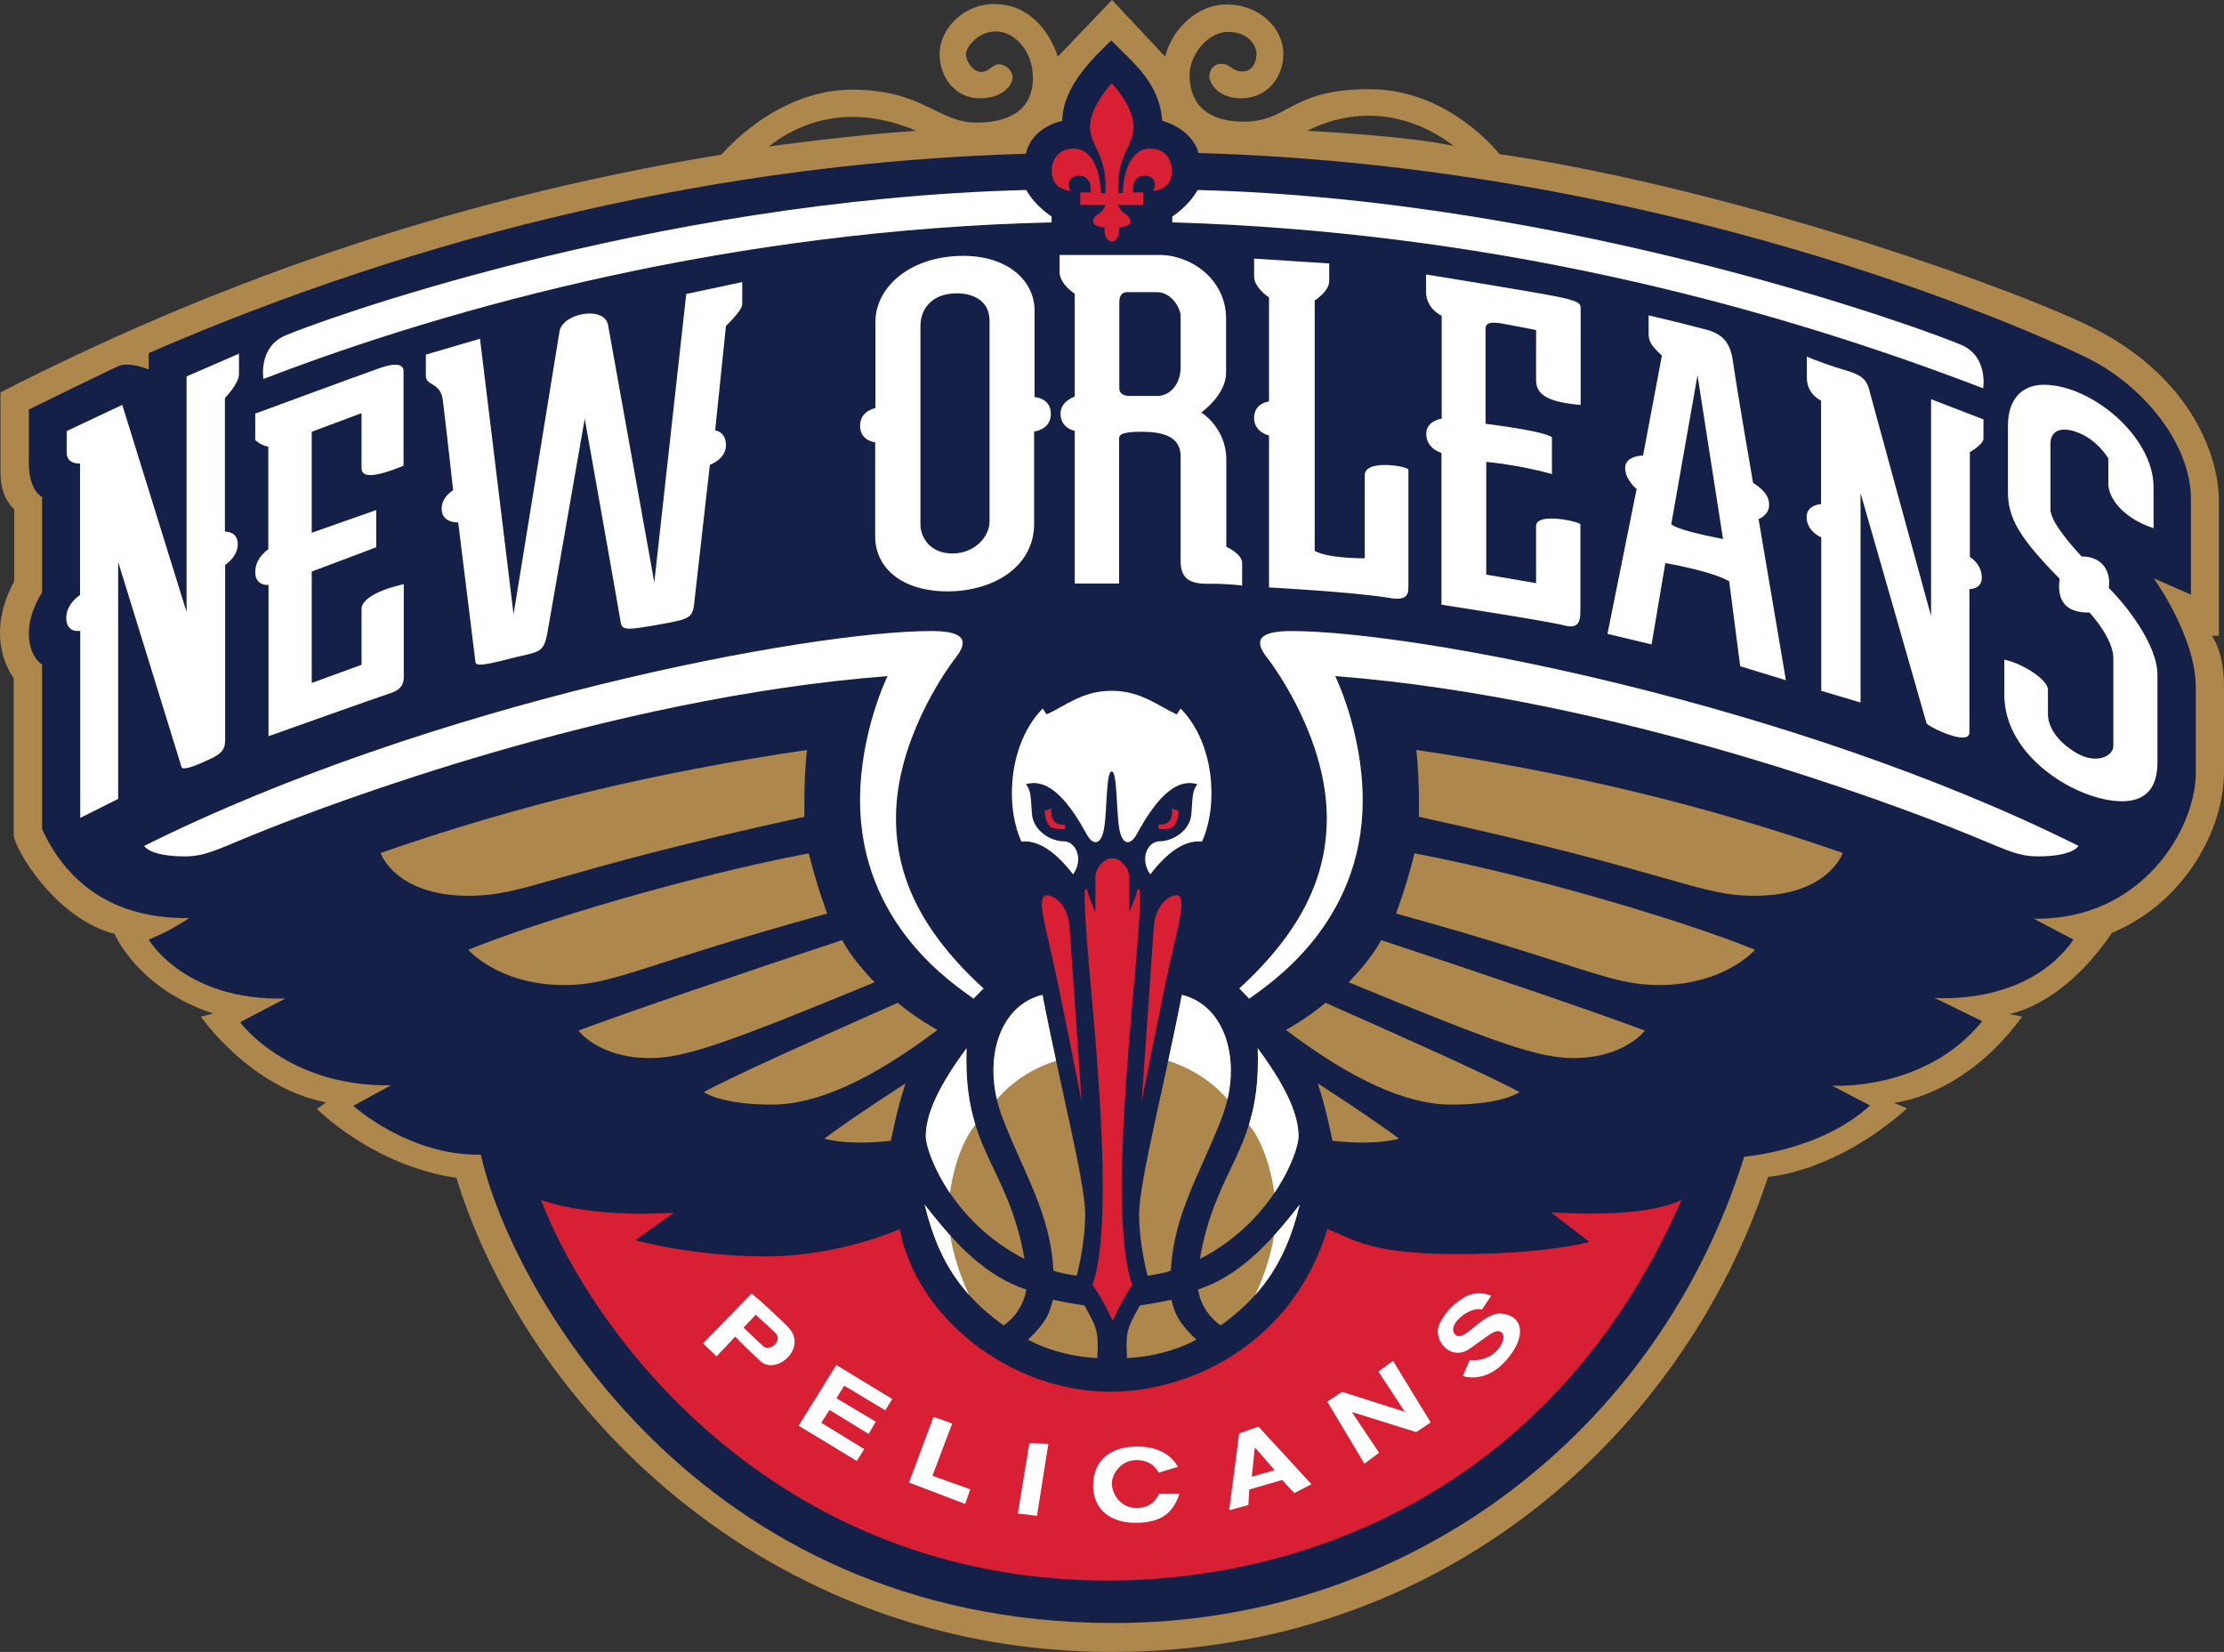 <?xml version="1.0" encoding="UTF-8"?>
<svg xmlns="http://www.w3.org/2000/svg" xmlns:xlink="http://www.w3.org/1999/xlink" width="190.07pt" height="141.18pt" viewBox="0 0 190.07 141.18" version="1.1">
<rect x="0" y="0" width="190.07" height="141.18" fill="#333333" stroke="none"/>
<defs>
<clipPath id="clip1">
  <path d="M 0 0 L 190.07 0 L 190.07 141.18 L 0 141.18 Z M 0 0 "/>
</clipPath>
</defs>
<g id="surface1">
<g clip-path="url(#clip1)" clip-rule="nonzero">
<path style=" stroke:none;fill-rule:nonzero;fill:rgb(67.799%,52.899%,29.399%);fill-opacity:1;" d="M 65.695 12.52 C 65.695 12.52 72.543 11.566 78.305 11.176 C 73.453 9.137 69.164 9.832 65.695 12.52 M 111.719 11.176 C 111.719 11.176 120.387 11.609 124.242 12.477 C 120.516 9.617 115.965 9.051 111.719 11.176 M 99.586 4.848 C 99.973 2.984 101.969 0.383 104.828 0.383 C 107.688 0.383 109.68 2.465 109.68 4.59 C 109.68 6.711 108.207 8.402 106.086 8.402 C 103.961 8.402 103.355 6.973 103.355 6.539 C 103.355 6.105 103.613 5.453 104.395 5.453 C 105.172 5.453 105.262 6.105 106.172 6.105 C 107.082 6.105 107.383 5.238 107.383 4.59 C 107.383 3.938 106.734 2.727 104.957 2.727 C 103.18 2.727 101.664 4.719 101.664 6.41 C 101.664 8.102 102.402 10.395 106.301 10.395 C 110.199 10.395 110.199 7.621 117.047 7.621 C 123.895 7.621 128.141 13.168 128.141 13.168 C 146.43 15.855 169.008 23.438 178.02 27.602 C 187.031 31.758 189.633 38.777 189.633 42.809 L 189.633 54.336 L 189.027 54.336 C 189.027 54.336 190.066 55.68 190.066 58.496 L 190.066 66.039 C 190.066 70.762 186.816 77.086 180.488 79.73 C 176.242 86.016 171.695 86.664 171.695 86.664 L 172.82 86.883 C 167.793 93.77 161.855 94.25 161.855 94.25 L 162.984 94.727 C 156.742 100.27 151.109 100.574 151.109 100.574 C 143.828 122.676 123.199 141.18 95.078 141.18 C 64.961 141.18 44.852 119.727 39.004 100.66 C 31.852 99.621 27.086 94.77 27.086 94.77 L 27.863 94.207 C 21.406 92.992 17.16 86.883 17.16 86.883 L 18.242 86.621 C 11.742 84.5 9.793 79.816 9.793 79.816 C 4.723 78.52 1.168 72.453 1.168 71.324 L 1.168 57.934 C 1.168 57.934 0 56.504 0 54.078 C 0 51.648 1.215 49.699 1.215 49.699 L 1.215 43.504 C 1.215 43.504 0.043 42.637 0.043 40.426 L 0.043 33.535 C 17.203 24.738 37.441 17.199 61.664 13.211 C 61.664 13.211 66.258 7.664 72.801 7.664 C 78.914 7.664 80.129 10.48 83.465 10.48 C 85.5 10.48 88.273 9.875 88.273 6.668 C 88.273 4.242 86.629 2.684 85.109 2.684 C 83.594 2.684 82.551 4.023 82.551 4.633 C 82.551 5.238 83.16 6.148 83.852 6.148 C 84.547 6.148 84.805 5.496 85.371 5.496 C 85.934 5.496 86.539 6.02 86.539 6.625 C 86.539 7.23 85.762 8.402 83.723 8.402 C 81.688 8.402 80.301 6.668 80.301 4.59 C 80.301 2.508 82.336 0.344 84.938 0.344 C 89.184 0.344 90.398 4.852 90.398 4.852 L 95.035 -0.004 "/>
</g>
<path style=" stroke:none;fill-rule:nonzero;fill:rgb(8.199%,12.5%,27.8%);fill-opacity:1;" d="M 94.973 3.461 C 92.172 6.078 90.859 8.074 90.773 10.34 C 90.773 10.34 88.211 10.785 87.676 13.141 C 61.883 13.883 36.359 19.898 12.711 30.176 L 12.711 31.574 C 12.711 31.574 11.043 30.891 10.152 31.277 C 9.258 31.664 2.465 35 2.465 35 L 2.465 39.586 C 2.465 41.969 3.598 42.477 3.598 42.477 L 3.598 50.637 C 3.598 50.637 2.465 52.273 2.465 54.121 C 2.465 56.148 3.598 56.801 3.598 56.801 L 3.598 70.859 C 5.238 74.465 8.75 78.574 16.164 78.457 C 16.164 78.457 14.914 79.379 12.711 80.305 C 12.711 80.305 15.75 85.547 24.387 85.336 L 20.516 87.359 C 20.516 87.359 24.562 92.898 33.41 92.75 L 30.195 94.508 C 30.195 94.508 34.93 98.797 41.094 98.68 C 43.656 110.113 59.531 138.707 95.211 138.707 C 120.465 138.707 141.762 122.355 149.059 98.855 C 149.059 98.855 155.613 98.352 159.812 94.48 L 156.566 92.781 C 156.566 92.781 164.52 93.316 169.402 87.273 L 165.324 85.277 C 165.324 85.277 173.219 86.02 177.207 80.301 L 173.812 78.516 C 183.133 78.664 187.66 70.742 187.66 66.066 L 187.66 58.738 C 187.66 54.391 184.059 49.418 184.059 49.418 L 187.242 50.816 L 187.242 42.625 C 187.242 38.039 183.254 32.855 177.98 30.387 C 172.711 27.914 142.062 14.211 102.422 13.078 C 102.422 13.078 102.094 11.176 99.324 10.309 C 99.086 7.062 96.844 5.363 94.973 3.461 "/>
<path style=" stroke:none;fill-rule:nonzero;fill:rgb(84.698%,12.199%,20%);fill-opacity:1;" d="M 95.004 20.676 C 95.809 20.438 95.629 19.453 95.629 19.453 C 95.629 19.453 96.613 19.363 96.613 18.977 C 96.613 18.234 95.809 18.383 95.57 17.52 L 97.715 17.52 L 97.715 16.445 L 96.852 16.445 C 96.734 15.82 97 15.016 97.773 15.016 C 98.551 15.016 98.938 15.551 98.547 16.328 C 99.891 16.148 100.156 15.312 100.156 14.57 C 100.156 13.824 99.711 12.691 98.281 12.691 C 96.852 12.691 96.02 14.301 95.957 16.508 L 95.57 16.508 C 95.391 13.199 96.883 12.543 96.883 10.816 C 96.883 9.09 95.035 7.125 95.035 7.125 L 95.004 7.125 C 95.004 7.125 93.16 9.09 93.16 10.816 C 93.16 12.543 94.648 13.199 94.469 16.508 L 94.082 16.508 C 94.023 14.301 93.188 12.691 91.758 12.691 C 90.332 12.691 89.883 13.824 89.883 14.57 C 89.883 15.312 90.152 16.148 91.492 16.328 C 91.105 15.551 91.492 15.016 92.266 15.016 C 93.039 15.016 93.309 15.82 93.188 16.445 L 92.324 16.445 L 92.324 17.52 L 94.469 17.52 C 94.23 18.383 93.426 18.234 93.426 18.977 C 93.426 19.363 94.41 19.453 94.41 19.453 C 94.41 19.453 94.23 20.438 95.035 20.676 "/>
<path style=" stroke:none;fill-rule:nonzero;fill:rgb(84.698%,12.199%,20%);fill-opacity:1;" d="M 76.891 105.047 C 76.891 105.047 71.742 107.375 65.449 107.375 C 59.16 107.375 54.305 105.988 54.305 105.988 L 57.598 103.637 C 57.598 103.637 50.84 104.18 46.234 102.547 C 50.891 114.605 66.664 135.082 94.695 135.082 C 110.32 135.082 132.434 128.246 143.727 102.52 C 143.727 102.52 141.352 104.152 132.559 103.609 L 135.828 106.137 C 135.828 106.137 132.238 107.176 124.66 107.176 C 117.078 107.176 115.793 105.938 113.441 105.047 C 110.52 114.68 101.926 118.938 94.895 118.938 C 86.227 118.938 78.305 112.5 76.891 105.047 "/>
<path style=" stroke:none;fill-rule:nonzero;fill:rgb(100%,100%,100%);fill-opacity:1;" d="M 89.871 19.004 L 89.871 18.496 C 89.871 18.496 88.535 17.695 87.703 16.238 C 55.254 17.07 26.582 27.688 24.324 28.699 C 22.062 29.711 22.512 32.387 22.512 32.387 C 38.746 26.141 62.602 19.656 89.871 19.004 "/>
<path style=" stroke:none;fill-rule:nonzero;fill:rgb(100%,100%,100%);fill-opacity:1;" d="M 100.188 19.004 L 100.188 18.496 C 100.188 18.496 101.523 17.695 102.355 16.238 C 134.805 17.07 165.414 28.488 167.672 29.5 C 169.934 30.512 169.488 33.188 169.488 33.188 C 153.246 26.941 129.309 19.863 100.188 19.004 "/>
<path style=" stroke:none;fill-rule:nonzero;fill:rgb(100%,100%,100%);fill-opacity:1;" d="M 95.008 65.93 C 95.496 65.93 95.391 69.336 95.66 70.836 C 95.934 72.332 96.641 72.199 97.133 71.324 C 99.121 67.645 100.781 66.559 102.336 67.02 C 101.898 67.566 101.926 68.082 101.82 69.555 C 101.711 71.027 100.184 71.898 99.121 71.898 C 98.059 71.898 97.379 73.422 98.305 74.73 C 99.746 72.852 101.246 71.762 102.719 71.926 C 102.719 71.926 103.535 70.344 103.535 67.84 C 103.535 62.852 100.891 60.562 100.891 60.562 L 100.566 61.055 C 98.957 60.32 97.484 59.039 95.035 59.039 L 94.98 59.039 C 92.527 59.039 91.055 60.32 89.449 61.055 L 89.121 60.562 C 89.121 60.562 86.48 62.852 86.48 67.84 C 86.48 70.344 87.297 71.926 87.297 71.926 C 88.77 71.762 90.266 72.852 91.711 74.73 C 92.637 73.422 91.953 71.898 90.895 71.898 C 89.828 71.898 88.305 71.027 88.195 69.555 C 88.086 68.082 88.113 67.566 87.676 67.02 C 89.23 66.559 90.895 67.645 92.883 71.324 C 93.371 72.199 94.078 72.332 94.352 70.836 C 94.625 69.336 94.516 65.93 95.008 65.93 "/>
<path style=" stroke:none;fill-rule:nonzero;fill:rgb(84.698%,12.199%,20%);fill-opacity:1;" d="M 89.855 69.094 L 89.285 69.309 C 89.285 69.309 89.312 70.617 90.023 70.781 C 90.73 70.945 91.004 70.836 91.004 70.836 L 91.004 70.453 C 91.004 70.453 89.695 70.727 89.855 69.094 "/>
<path style=" stroke:none;fill-rule:nonzero;fill:rgb(84.698%,12.199%,20%);fill-opacity:1;" d="M 100.156 69.094 L 100.727 69.309 C 100.727 69.309 100.699 70.617 99.992 70.781 C 99.281 70.945 99.012 70.836 99.012 70.836 L 99.012 70.453 C 99.012 70.453 100.316 70.727 100.156 69.094 "/>
<path style=" stroke:none;fill-rule:nonzero;fill:rgb(84.698%,12.199%,20%);fill-opacity:1;" d="M 89.34 76.504 C 88.879 76.773 88.93 77.648 89.668 80.672 C 90.402 83.695 92.445 94.184 92.445 94.184 C 92.445 94.184 91.52 80.781 91.41 79.227 C 91.301 77.672 90.402 76.504 89.34 76.504 "/>
<path style=" stroke:none;fill-rule:nonzero;fill:rgb(84.698%,12.199%,20%);fill-opacity:1;" d="M 100.676 76.504 C 101.141 76.773 101.086 77.648 100.348 80.672 C 99.613 83.695 97.57 94.184 97.57 94.184 C 97.57 94.184 98.496 80.781 98.605 79.227 C 98.715 77.672 99.613 76.504 100.676 76.504 "/>
<path style=" stroke:none;fill-rule:nonzero;fill:rgb(84.698%,12.199%,20%);fill-opacity:1;" d="M 95.109 112.844 C 96.148 110.609 96.781 109.793 96.781 109.793 C 96.781 109.793 95.883 108.156 95.883 101.539 C 95.883 94.918 96.621 87.59 97.109 81.926 C 97.602 76.258 97.383 76.012 97.383 76.012 L 97.219 76.012 C 97.109 76.637 96.512 77.945 96.512 77.945 L 96.512 75.004 C 96.512 74.078 95.668 73.367 95.203 73.367 L 94.926 73.367 C 94.461 73.367 93.617 74.078 93.617 75.004 L 93.617 77.945 C 93.617 77.945 93.016 76.637 92.906 76.012 L 92.746 76.012 C 92.746 76.012 92.527 76.258 93.016 81.926 C 93.508 87.59 94.242 94.918 94.242 101.539 C 94.242 108.156 93.344 109.793 93.344 109.793 C 93.344 109.793 94.051 110.637 95.09 112.871 "/>
<path style=" stroke:none;fill-rule:nonzero;fill:rgb(100%,100%,100%);fill-opacity:1;" d="M 79.621 53.93 C 69.051 53.93 36.891 60.043 12.324 72.293 C 12.324 72.293 12.77 73.188 15.773 73.188 C 17.766 73.188 18.684 72.492 23.141 70.746 C 27.598 69 51.758 59.641 75.855 57.781 C 75.855 57.781 73.504 62.531 73.504 68.398 C 73.504 79.078 81.68 84.207 83.203 85.352 L 84.055 84.477 C 78.723 79.594 76.574 74.914 76.574 69.918 C 76.574 63.426 80.672 57.492 81.703 56.168 C 82.73 54.848 82.559 53.93 79.621 53.93 "/>
<path style=" stroke:none;fill-rule:nonzero;fill:rgb(100%,100%,100%);fill-opacity:1;" d="M 110.344 53.93 C 120.914 53.93 153.074 60.043 177.641 72.293 C 177.641 72.293 177.195 73.188 174.191 73.188 C 172.199 73.188 171.281 72.492 166.824 70.746 C 162.367 69 138.203 59.641 114.109 57.781 C 114.109 57.781 116.461 62.531 116.461 68.398 C 116.461 79.078 108.285 84.207 106.762 85.352 L 105.91 84.477 C 111.242 79.594 113.391 74.914 113.391 69.918 C 113.391 63.426 109.293 57.492 108.262 56.168 C 107.234 54.848 107.406 53.93 110.344 53.93 "/>
<path style=" stroke:none;fill-rule:nonzero;fill:rgb(67.799%,52.899%,29.399%);fill-opacity:1;" d="M 68.961 64.094 C 55.758 66.043 44.34 68.789 32.523 72.898 C 32.523 72.898 33.746 76.555 40.043 76.555 C 45.004 76.555 46.66 74.633 68.75 69.805 C 68.75 69.805 68.668 66.816 68.961 64.094 "/>
<path style=" stroke:none;fill-rule:nonzero;fill:rgb(67.799%,52.899%,29.399%);fill-opacity:1;" d="M 70.695 78.074 C 70.695 78.074 69.789 75.672 69.121 72.926 C 58.797 74.898 46.152 78.688 40.016 81.168 C 40.016 81.168 42.605 84.184 48.234 84.184 C 52.504 84.184 54.555 82.527 70.695 78.074 "/>
<path style=" stroke:none;fill-rule:nonzero;fill:rgb(67.799%,52.899%,29.399%);fill-opacity:1;" d="M 74.75 83.945 C 74.75 83.945 72.832 82.023 71.977 80.34 C 63.734 83.062 53.383 86.586 49.434 88.078 C 49.434 88.078 51.168 90.426 55.543 90.426 C 58.504 90.426 62.027 89.199 74.75 83.945 "/>
<path style=" stroke:none;fill-rule:nonzero;fill:rgb(67.799%,52.899%,29.399%);fill-opacity:1;" d="M 80.113 88.023 C 80.113 88.023 78.301 87.035 76.723 85.703 C 70.402 88.504 62.824 91.867 60.156 93.332 C 60.156 93.332 61.543 94.402 65.973 94.402 C 69.844 94.402 74.484 92.266 80.113 88.023 "/>
<path style=" stroke:none;fill-rule:nonzero;fill:rgb(67.799%,52.899%,29.399%);fill-opacity:1;" d="M 77.391 92.586 C 77.391 92.586 72.512 95.734 70.457 97.309 C 70.457 97.309 72.27 97.922 76.137 97.496 C 76.137 97.496 76.672 94.691 77.391 92.586 "/>
<path style=" stroke:none;fill-rule:nonzero;fill:rgb(67.799%,52.899%,29.399%);fill-opacity:1;" d="M 121.047 64.094 C 134.254 66.043 145.672 68.789 157.488 72.898 C 157.488 72.898 156.262 76.555 149.965 76.555 C 145.004 76.555 143.352 74.633 121.262 69.805 C 121.262 69.805 121.34 66.816 121.047 64.094 "/>
<path style=" stroke:none;fill-rule:nonzero;fill:rgb(67.799%,52.899%,29.399%);fill-opacity:1;" d="M 119.312 78.074 C 119.312 78.074 120.219 75.672 120.887 72.926 C 131.211 74.898 143.855 78.688 149.992 81.168 C 149.992 81.168 147.406 84.184 141.773 84.184 C 137.508 84.184 135.453 82.527 119.312 78.074 "/>
<path style=" stroke:none;fill-rule:nonzero;fill:rgb(67.799%,52.899%,29.399%);fill-opacity:1;" d="M 115.258 83.945 C 115.258 83.945 117.18 82.023 118.031 80.34 C 126.277 83.062 136.629 86.586 140.574 88.078 C 140.574 88.078 138.84 90.426 134.465 90.426 C 131.504 90.426 127.984 89.199 115.258 83.945 "/>
<path style=" stroke:none;fill-rule:nonzero;fill:rgb(67.799%,52.899%,29.399%);fill-opacity:1;" d="M 109.895 88.023 C 109.895 88.023 111.711 87.035 113.285 85.703 C 119.605 88.504 127.184 91.867 129.852 93.332 C 129.852 93.332 128.465 94.402 124.035 94.402 C 120.164 94.402 115.523 92.266 109.895 88.023 "/>
<path style=" stroke:none;fill-rule:nonzero;fill:rgb(67.799%,52.899%,29.399%);fill-opacity:1;" d="M 112.617 92.586 C 112.617 92.586 117.5 95.734 119.555 97.309 C 119.555 97.309 117.738 97.922 113.871 97.496 C 113.871 97.496 113.336 94.691 112.617 92.586 "/>
<path style=" stroke:none;fill-rule:nonzero;fill:rgb(67.799%,52.899%,29.399%);fill-opacity:1;" d="M 89.094 85.023 C 85.305 85.934 83.887 90.82 85.668 95.504 C 87.453 100.188 89.785 103.695 90.027 108.582 C 90.027 108.582 90.27 108.762 92.016 109.027 C 92.016 109.027 92.742 106.434 92.742 103.734 C 92.742 101 90.492 92.344 89.094 85.023 "/>
<path style=" stroke:none;fill-rule:nonzero;fill:rgb(100%,100%,100%);fill-opacity:1;" d="M 90.258 90.664 C 89.848 88.773 89.445 86.855 89.094 85.023 C 85.719 85.836 84.223 89.801 85.199 93.965 C 85.199 93.965 86.879 91.715 90.258 90.664 "/>
<path style=" stroke:none;fill-rule:nonzero;fill:rgb(67.799%,52.899%,29.399%);fill-opacity:1;" d="M 82.605 89.59 C 79.527 93.727 79.121 95.895 79.121 97.152 C 79.121 98.406 81.25 104.367 87.555 107.594 C 86.156 99.547 82.285 98.348 82.605 89.59 "/>
<path style=" stroke:none;fill-rule:nonzero;fill:rgb(100%,100%,100%);fill-opacity:1;" d="M 83.359 96.121 C 82.828 94.398 82.504 92.379 82.605 89.59 C 79.527 93.723 79.121 95.891 79.121 97.148 C 79.121 97.812 79.711 99.777 81.188 101.961 C 81.188 101.961 81.594 98.293 83.359 96.121 "/>
<path style=" stroke:none;fill-rule:nonzero;fill:rgb(67.799%,52.899%,29.399%);fill-opacity:1;" d="M 79.02 102.949 C 79.953 106.68 81.43 110.188 85.77 113.27 C 85.77 113.27 87.352 112.316 87.715 110.211 C 84.23 109.035 81.758 106.457 79.02 102.949 "/>
<path style=" stroke:none;fill-rule:nonzero;fill:rgb(100%,100%,100%);fill-opacity:1;" d="M 81.219 105.598 C 80.488 104.789 79.766 103.906 79.02 102.949 C 79.699 105.672 80.668 108.273 82.828 110.676 C 82.828 110.676 81.617 108.262 81.219 105.598 "/>
<path style=" stroke:none;fill-rule:nonzero;fill:rgb(67.799%,52.899%,29.399%);fill-opacity:1;" d="M 92.684 111.566 C 92.684 111.566 91.266 111.363 89.988 111.082 C 89.723 111.992 89.645 112.785 87.859 114.488 C 87.859 114.488 90.168 115.883 93.777 116.066 C 93.922 113.594 93.656 113.391 92.684 111.566 "/>
<path style=" stroke:none;fill-rule:nonzero;fill:rgb(67.799%,52.899%,29.399%);fill-opacity:1;" d="M 101.004 85.023 C 104.793 85.934 106.211 90.82 104.43 95.504 C 102.645 100.188 100.312 103.695 100.066 108.582 C 100.066 108.582 99.828 108.762 98.082 109.027 C 98.082 109.027 97.352 106.434 97.352 103.734 C 97.352 101 99.602 92.344 101.004 85.023 "/>
<path style=" stroke:none;fill-rule:nonzero;fill:rgb(100%,100%,100%);fill-opacity:1;" d="M 99.84 90.664 C 100.246 88.773 100.652 86.855 101.004 85.023 C 104.379 85.836 105.871 89.801 104.898 93.965 C 104.898 93.965 103.219 91.715 99.84 90.664 "/>
<path style=" stroke:none;fill-rule:nonzero;fill:rgb(67.799%,52.899%,29.399%);fill-opacity:1;" d="M 107.488 89.59 C 110.57 93.727 110.977 95.895 110.977 97.152 C 110.977 98.406 108.848 104.367 102.543 107.594 C 103.941 99.547 107.812 98.348 107.488 89.59 "/>
<path style=" stroke:none;fill-rule:nonzero;fill:rgb(100%,100%,100%);fill-opacity:1;" d="M 106.738 96.121 C 107.27 94.398 107.594 92.379 107.488 89.59 C 110.57 93.723 110.977 95.891 110.977 97.148 C 110.977 97.812 110.387 99.777 108.906 101.961 C 108.906 101.961 108.504 98.293 106.738 96.121 "/>
<path style=" stroke:none;fill-rule:nonzero;fill:rgb(67.799%,52.899%,29.399%);fill-opacity:1;" d="M 111.078 102.949 C 110.145 106.68 108.664 110.188 104.324 113.27 C 104.324 113.27 102.746 112.316 102.383 110.211 C 105.867 109.035 108.34 106.457 111.078 102.949 "/>
<path style=" stroke:none;fill-rule:nonzero;fill:rgb(100%,100%,100%);fill-opacity:1;" d="M 108.879 105.598 C 109.609 104.789 110.336 103.906 111.078 102.949 C 110.398 105.672 109.426 108.273 107.27 110.676 C 107.27 110.676 108.48 108.262 108.879 105.598 "/>
<path style=" stroke:none;fill-rule:nonzero;fill:rgb(67.799%,52.899%,29.399%);fill-opacity:1;" d="M 97.414 111.566 C 97.414 111.566 98.832 111.363 100.109 111.082 C 100.371 111.992 100.453 112.785 102.238 114.488 C 102.238 114.488 99.926 115.883 96.316 116.066 C 96.176 113.594 96.438 113.391 97.414 111.566 "/>
<path style=" stroke:none;fill-rule:nonzero;fill:rgb(100%,100%,100%);fill-opacity:1;" d="M 15.945 32.168 L 15.945 52.301 L 10.449 34.602 L 5.699 36.84 L 5.699 38.684 C 5.699 39.723 6.84 39.605 6.84 39.605 L 6.84 50.848 C 6.84 50.848 5.664 51.594 5.664 52.793 C 5.664 54.164 6.859 53.91 6.859 53.91 L 6.859 69.902 L 10.098 68.273 L 10.098 48.023 L 15.531 65.605 C 15.531 65.605 15.652 65.961 17.75 64.961 C 19.223 64.332 19.242 63.84 19.242 63.074 L 19.242 48.277 C 19.242 48.277 20.32 47.613 20.32 46.492 C 20.32 45.375 19.223 45.434 19.223 45.434 L 19.223 34.012 C 19.223 34.012 20.422 32.797 20.422 31.973 L 20.422 30.227 "/>
<path style=" stroke:none;fill-rule:nonzero;fill:rgb(100%,100%,100%);fill-opacity:1;" d="M 21.812 35.348 L 21.812 37.586 C 21.812 37.586 22.145 38.016 22.93 38.172 L 22.93 46.945 C 22.93 46.945 21.812 47.652 21.812 48.887 C 21.812 50.125 22.949 49.988 22.949 49.988 L 22.949 62.918 C 22.949 62.918 32.254 59.602 33.449 59.211 C 34.648 58.816 34.508 57.973 34.508 57.426 L 34.508 49.926 C 34.508 49.926 31.133 50.594 30.898 51.949 L 30.898 56.816 L 26.641 58.367 L 26.641 48.848 L 32.156 46.77 L 32.156 43.59 L 26.641 45.531 L 26.641 36.898 L 30.898 35.309 L 30.898 40 C 30.898 40.824 31.938 40.844 34.488 39.805 L 34.488 31.719 C 34.488 31.129 33.844 30.973 32.488 31.445 C 31.133 31.914 21.812 35.348 21.812 35.348 "/>
<path style=" stroke:none;fill-rule:nonzero;fill:rgb(100%,100%,100%);fill-opacity:1;" d="M 41.023 28.949 L 36.395 30.305 L 36.395 32.109 C 36.395 33.012 37.648 32.641 37.844 34.191 C 38.043 35.742 38.727 41.902 38.727 41.902 C 38.727 41.902 37.746 42.434 37.746 43.492 C 37.746 44.73 39.16 44.648 39.16 44.648 C 39.16 44.648 40.594 56.324 40.633 56.582 C 40.672 56.836 40.906 56.992 43.438 56.324 C 45.969 55.66 46.441 55.953 46.773 54.129 C 47.129 52.105 49.973 35.781 49.973 35.781 C 49.973 35.781 52.957 52.559 53.055 53.227 C 53.152 53.895 53.723 53.836 56.273 53.383 C 58.824 52.93 59.176 52.852 59.316 51.656 C 59.453 50.457 60.668 39.727 60.668 39.727 C 60.668 39.727 62.043 39.234 62.043 38.059 C 62.043 36.879 61.121 36.781 61.121 36.781 L 62.043 27.852 C 62.043 27.852 63.434 26.539 63.434 26.008 L 63.434 24.105 L 58.648 25.125 L 55.918 49.773 C 55.918 49.773 52.25 29.324 51.973 27.812 C 51.699 26.086 48.07 26.754 47.816 28.324 C 47.559 29.895 43.891 52.5 43.891 52.5 "/>
<path style=" stroke:none;fill-rule:nonzero;fill:rgb(100%,100%,100%);fill-opacity:1;" d="M 81.805 25.066 C 79.645 25.066 78.664 26.383 78.664 27.871 L 78.664 44.824 C 78.664 45.926 79.488 47.301 81.395 47.301 C 83.297 47.301 84.57 45.867 84.57 44.57 L 84.57 27.422 C 84.57 25.477 82.824 25.066 81.805 25.066 M 88.418 26.539 L 88.418 33.938 C 88.418 33.938 89.809 33.996 89.809 35.367 C 89.809 36.742 88.379 36.879 88.379 36.879 L 88.379 44.77 C 88.379 48.418 84.926 50.539 80.98 50.539 C 77.035 50.539 74.797 48.5 74.797 45.848 L 74.797 37.801 C 74.797 37.801 73.504 37.684 73.504 36.391 C 73.504 35.094 74.82 34.879 74.82 34.879 L 74.82 27.48 C 74.82 24.598 77.723 21.867 82.336 21.867 C 86.141 21.867 88.418 24.008 88.418 26.539 "/>
<path style=" stroke:none;fill-rule:nonzero;fill:rgb(100%,100%,100%);fill-opacity:1;" d="M 98.898 24.969 L 96.305 24.969 C 95.914 24.969 95.66 25.262 95.66 25.793 L 95.66 33.211 C 95.66 33.641 96.051 33.84 96.562 33.84 L 98.918 33.84 C 99.938 33.84 100.898 32.879 100.898 31.406 L 100.898 27.027 C 100.898 26.262 100.055 24.969 98.898 24.969 M 90.555 23.242 L 90.555 21.789 L 99.113 21.789 C 101.723 21.789 104.785 23.828 104.785 27.227 L 104.785 31.855 C 104.785 33.762 102.664 35.25 102.664 35.25 C 102.664 35.25 104.805 36.547 104.805 39.293 L 104.805 46.73 C 104.805 46.73 106.156 47.32 106.156 48.125 L 106.156 50.047 C 106.156 50.047 105.02 49.871 103.293 49.891 C 101.562 49.91 100.898 49.379 100.898 47.906 L 100.898 38.98 C 100.898 37.289 99.348 36.898 97.562 36.898 C 95.777 36.898 95.641 37.191 95.641 37.488 L 95.641 49.871 L 91.852 49.871 L 91.852 36.82 C 91.852 36.82 90.637 36.625 90.637 35.348 C 90.637 34.27 91.852 33.895 91.852 33.895 L 91.852 25.105 C 91.852 25.105 90.555 24.281 90.555 23.242 "/>
<path style=" stroke:none;fill-rule:nonzero;fill:rgb(100%,100%,100%);fill-opacity:1;" d="M 107.18 22.102 L 107.18 23.633 C 107.18 24.594 108.453 25.418 108.453 25.418 L 108.453 34.309 C 108.453 34.309 107.18 34.445 107.18 35.703 C 107.18 36.961 108.453 37.215 108.453 37.215 L 108.453 50.203 C 108.453 50.203 115.48 50.578 118.656 51.086 C 120.426 51.402 120.367 50.715 120.367 49.91 L 120.367 40.137 C 120.367 39.863 116.637 39.195 116.637 40.609 L 116.637 47.711 C 116.637 47.711 113.574 47.75 112.359 47.086 L 112.359 25.676 C 112.359 25.676 113.598 24.91 113.598 24.008 L 113.598 22.516 "/>
<path style=" stroke:none;fill-rule:nonzero;fill:rgb(100%,100%,100%);fill-opacity:1;" d="M 121.875 23.457 L 121.875 24.93 C 121.875 26.402 123.211 26.988 123.211 26.988 L 123.211 35.781 C 123.211 35.781 121.895 35.938 121.895 37.078 C 121.895 38.371 123.191 38.707 123.191 38.707 L 123.191 51.68 C 123.191 51.68 132.336 53.09 133.672 53.445 C 135.008 53.797 135.066 53.012 135.066 52.051 L 135.066 44.809 C 135.066 44.613 131.277 43.711 131.277 44.969 L 131.277 49.836 L 127.02 49.109 L 127.02 39.473 C 127.02 39.473 129.727 39.707 132.633 40.512 L 132.633 37.371 C 132.633 37.371 132.355 36.902 126.961 36.215 L 126.961 28.109 C 126.961 27.621 127.312 27.465 128.434 27.66 C 129.551 27.855 131.277 28.207 131.277 28.207 L 131.277 32.488 C 131.277 33.801 132.414 34.371 135.086 34.605 L 135.086 26.402 C 135.086 25.953 135.086 25.734 132.73 25.285 C 130.375 24.832 121.875 23.457 121.875 23.457 "/>
<path style=" stroke:none;fill-rule:nonzero;fill:rgb(100%,100%,100%);fill-opacity:1;" d="M 145.074 32.074 L 142.836 44.77 C 142.836 44.77 142.777 45.203 147.254 46.066 Z M 144.895 27.934 C 146.289 28.305 147.762 28.426 148.094 30.82 C 148.43 33.215 149.82 41.258 149.82 41.258 C 150.43 41.668 151.195 42.219 151.195 43.141 C 151.195 44.062 150.293 44.359 150.293 44.359 L 152.629 58.133 L 148.723 56.938 L 147.781 49.676 C 146.191 48.773 142.324 48.125 142.324 48.125 L 141.148 55.074 L 137.379 54.172 L 139.871 41.789 C 139.871 41.789 138.891 41.023 138.891 39.98 C 138.891 38.941 140.422 38.926 140.422 38.926 L 142.031 30.387 C 140.953 29.406 140.895 29.055 140.895 28.387 L 140.895 26.953 C 140.895 26.953 143.504 27.559 144.895 27.934 "/>
<path style=" stroke:none;fill-rule:nonzero;fill:rgb(100%,100%,100%);fill-opacity:1;" d="M 154.418 30.484 L 154.418 32.27 C 154.418 33.723 155.633 34.234 155.633 34.234 L 155.633 43.082 C 155.633 43.082 154.398 43.141 154.398 44.18 C 154.398 45.418 155.652 45.93 155.652 45.93 L 155.652 59.039 L 159.008 60.039 L 159.008 42.141 C 159.008 42.141 164.586 61.551 164.645 61.805 C 164.699 62.062 168.312 63.844 168.312 62.59 L 168.312 50.344 C 168.312 50.344 169.371 50.383 169.371 49.363 C 169.371 48.188 168.352 47.598 168.352 47.598 L 168.352 38.633 C 168.352 38.633 169.512 37.984 169.512 37.473 L 169.512 35.844 L 165.035 34.117 L 165.035 52.641 C 165.035 52.641 160.031 34.41 159.715 33.195 C 159.402 31.977 158.281 31.84 156.891 31.391 C 155.496 30.938 154.418 30.484 154.418 30.484 "/>
<path style=" stroke:none;fill-rule:nonzero;fill:rgb(100%,100%,100%);fill-opacity:1;" d="M 184.051 45.145 L 184.051 41.652 C 184.051 37.258 178.691 32.883 174.668 32.883 C 172.883 32.883 171.605 34.039 171.605 36.355 L 171.605 42.062 C 171.605 44.32 172.648 46.027 176.023 49.461 C 175.77 51.309 176.512 52.387 178.574 52.348 C 178.574 52.348 180.613 54.523 180.613 56.25 L 180.613 63.75 C 180.613 64.629 179.145 65.375 177.398 64.316 C 175.648 63.258 175.023 61.98 175.023 61.02 L 175.023 58.922 C 175.023 58.176 173.098 56.781 171.293 56.371 L 171.293 59.371 C 171.293 64.789 177.672 68.477 181.34 68.477 C 183.988 68.477 184.383 66.574 184.383 65.102 L 184.383 57.684 C 184.383 55.035 181.594 51.602 180.223 50.246 C 180.438 48.855 179.672 47.539 177.906 47.559 C 177.906 47.559 175.238 44.793 175.238 43.555 L 175.238 37.926 C 175.238 36.902 176.023 36.336 177.672 37 C 179.32 37.668 180.184 39.18 180.184 39.18 L 180.184 41.336 C 180.184 42.477 181.301 44.223 184.051 45.145 "/>
<path style=" stroke:none;fill-rule:nonzero;fill:rgb(100%,100%,100%);fill-opacity:1;" d="M 66.234 113.875 L 64.582 112.359 L 63.547 113.453 C 63.547 113.453 64.672 114.547 65.219 115.047 C 65.766 115.547 66.984 114.594 66.234 113.875 M 67.316 113.375 C 69.129 115.172 66.332 117.578 64.984 116.328 C 63.641 115.078 62.832 114.234 62.832 114.234 L 61.234 115.922 L 60.082 114.812 L 64.234 110.547 C 64.234 110.547 65.504 111.578 67.316 113.375 "/>
<path style=" stroke:none;fill-rule:nonzero;fill:rgb(100%,100%,100%);fill-opacity:1;" d="M 76.254 119.562 L 71.473 116.656 L 68.254 121.844 L 73.223 124.859 L 73.859 123.844 L 70.188 121.594 L 70.895 120.5 L 74.234 122.547 L 74.848 121.5 L 71.484 119.5 L 72.145 118.422 L 75.656 120.531 "/>
<path style=" stroke:none;fill-rule:nonzero;fill:rgb(100%,100%,100%);fill-opacity:1;" d="M 81.379 121.656 L 79.781 121.094 L 77.688 126.703 L 82.484 128.531 L 82.922 127.281 L 79.688 126.125 "/>
<path style=" stroke:none;fill-rule:nonzero;fill:rgb(100%,100%,100%);fill-opacity:1;" d="M 89.594 123.391 L 87.969 123.344 L 86.988 129.344 L 88.625 129.547 Z M 89.594 123.391 "/>
<path style=" stroke:none;fill-rule:nonzero;fill:rgb(100%,100%,100%);fill-opacity:1;" d="M 99.02 125.859 L 100.66 125.359 C 100.66 125.359 99.91 123.625 97.219 123.625 C 94.738 123.625 93.422 124.938 93.422 126.969 C 93.422 129 94.895 130.141 97.035 130.141 C 99.172 130.141 100.254 129.359 100.797 127.656 L 99.047 127.656 C 99.047 127.656 98.672 128.875 97.145 128.875 C 95.613 128.875 95.02 127.5 95.02 126.781 C 95.02 126.062 95.719 124.781 97.145 124.781 C 98.566 124.781 99.02 125.859 99.02 125.859 "/>
<path style=" stroke:none;fill-rule:nonzero;fill:rgb(100%,100%,100%);fill-opacity:1;" d="M 107.234 123.75 L 106.984 126.203 L 108.926 125.641 L 107.301 123.766 M 112.078 126.844 L 110.609 127.609 L 109.578 126.484 L 106.766 127.297 L 106.688 128.625 L 105.047 129.062 L 105.906 122.5 L 107.551 121.922 "/>
<path style=" stroke:none;fill-rule:nonzero;fill:rgb(100%,100%,100%);fill-opacity:1;" d="M 114.703 118.953 L 113.426 119.781 L 116.609 125.094 L 117.859 124.156 L 115.531 120.672 L 121.031 122.391 L 122.27 121.562 L 119.051 116.297 L 117.801 117.219 L 120.062 120.656 "/>
<path style=" stroke:none;fill-rule:nonzero;fill:rgb(100%,100%,100%);fill-opacity:1;" d="M 126.656 111.922 L 127.438 110.734 C 127.438 110.734 126.234 110.172 125.062 110.922 C 123.891 111.672 123.484 112.312 123.129 112.953 C 122.234 114.312 123.891 116.438 125.578 115.281 C 127.266 114.125 127.891 113.422 128.379 113.922 C 128.859 114.422 127.801 116.469 125.609 116.234 L 125.016 117.594 C 125.016 117.594 126.891 118.312 128.688 116.297 C 130.484 114.281 130.266 112.422 128.234 112.25 C 126.594 112.234 125.078 114.859 124.344 114.031 C 123.609 113.203 125.656 111.594 126.656 111.922 "/>
</g>
</svg>
